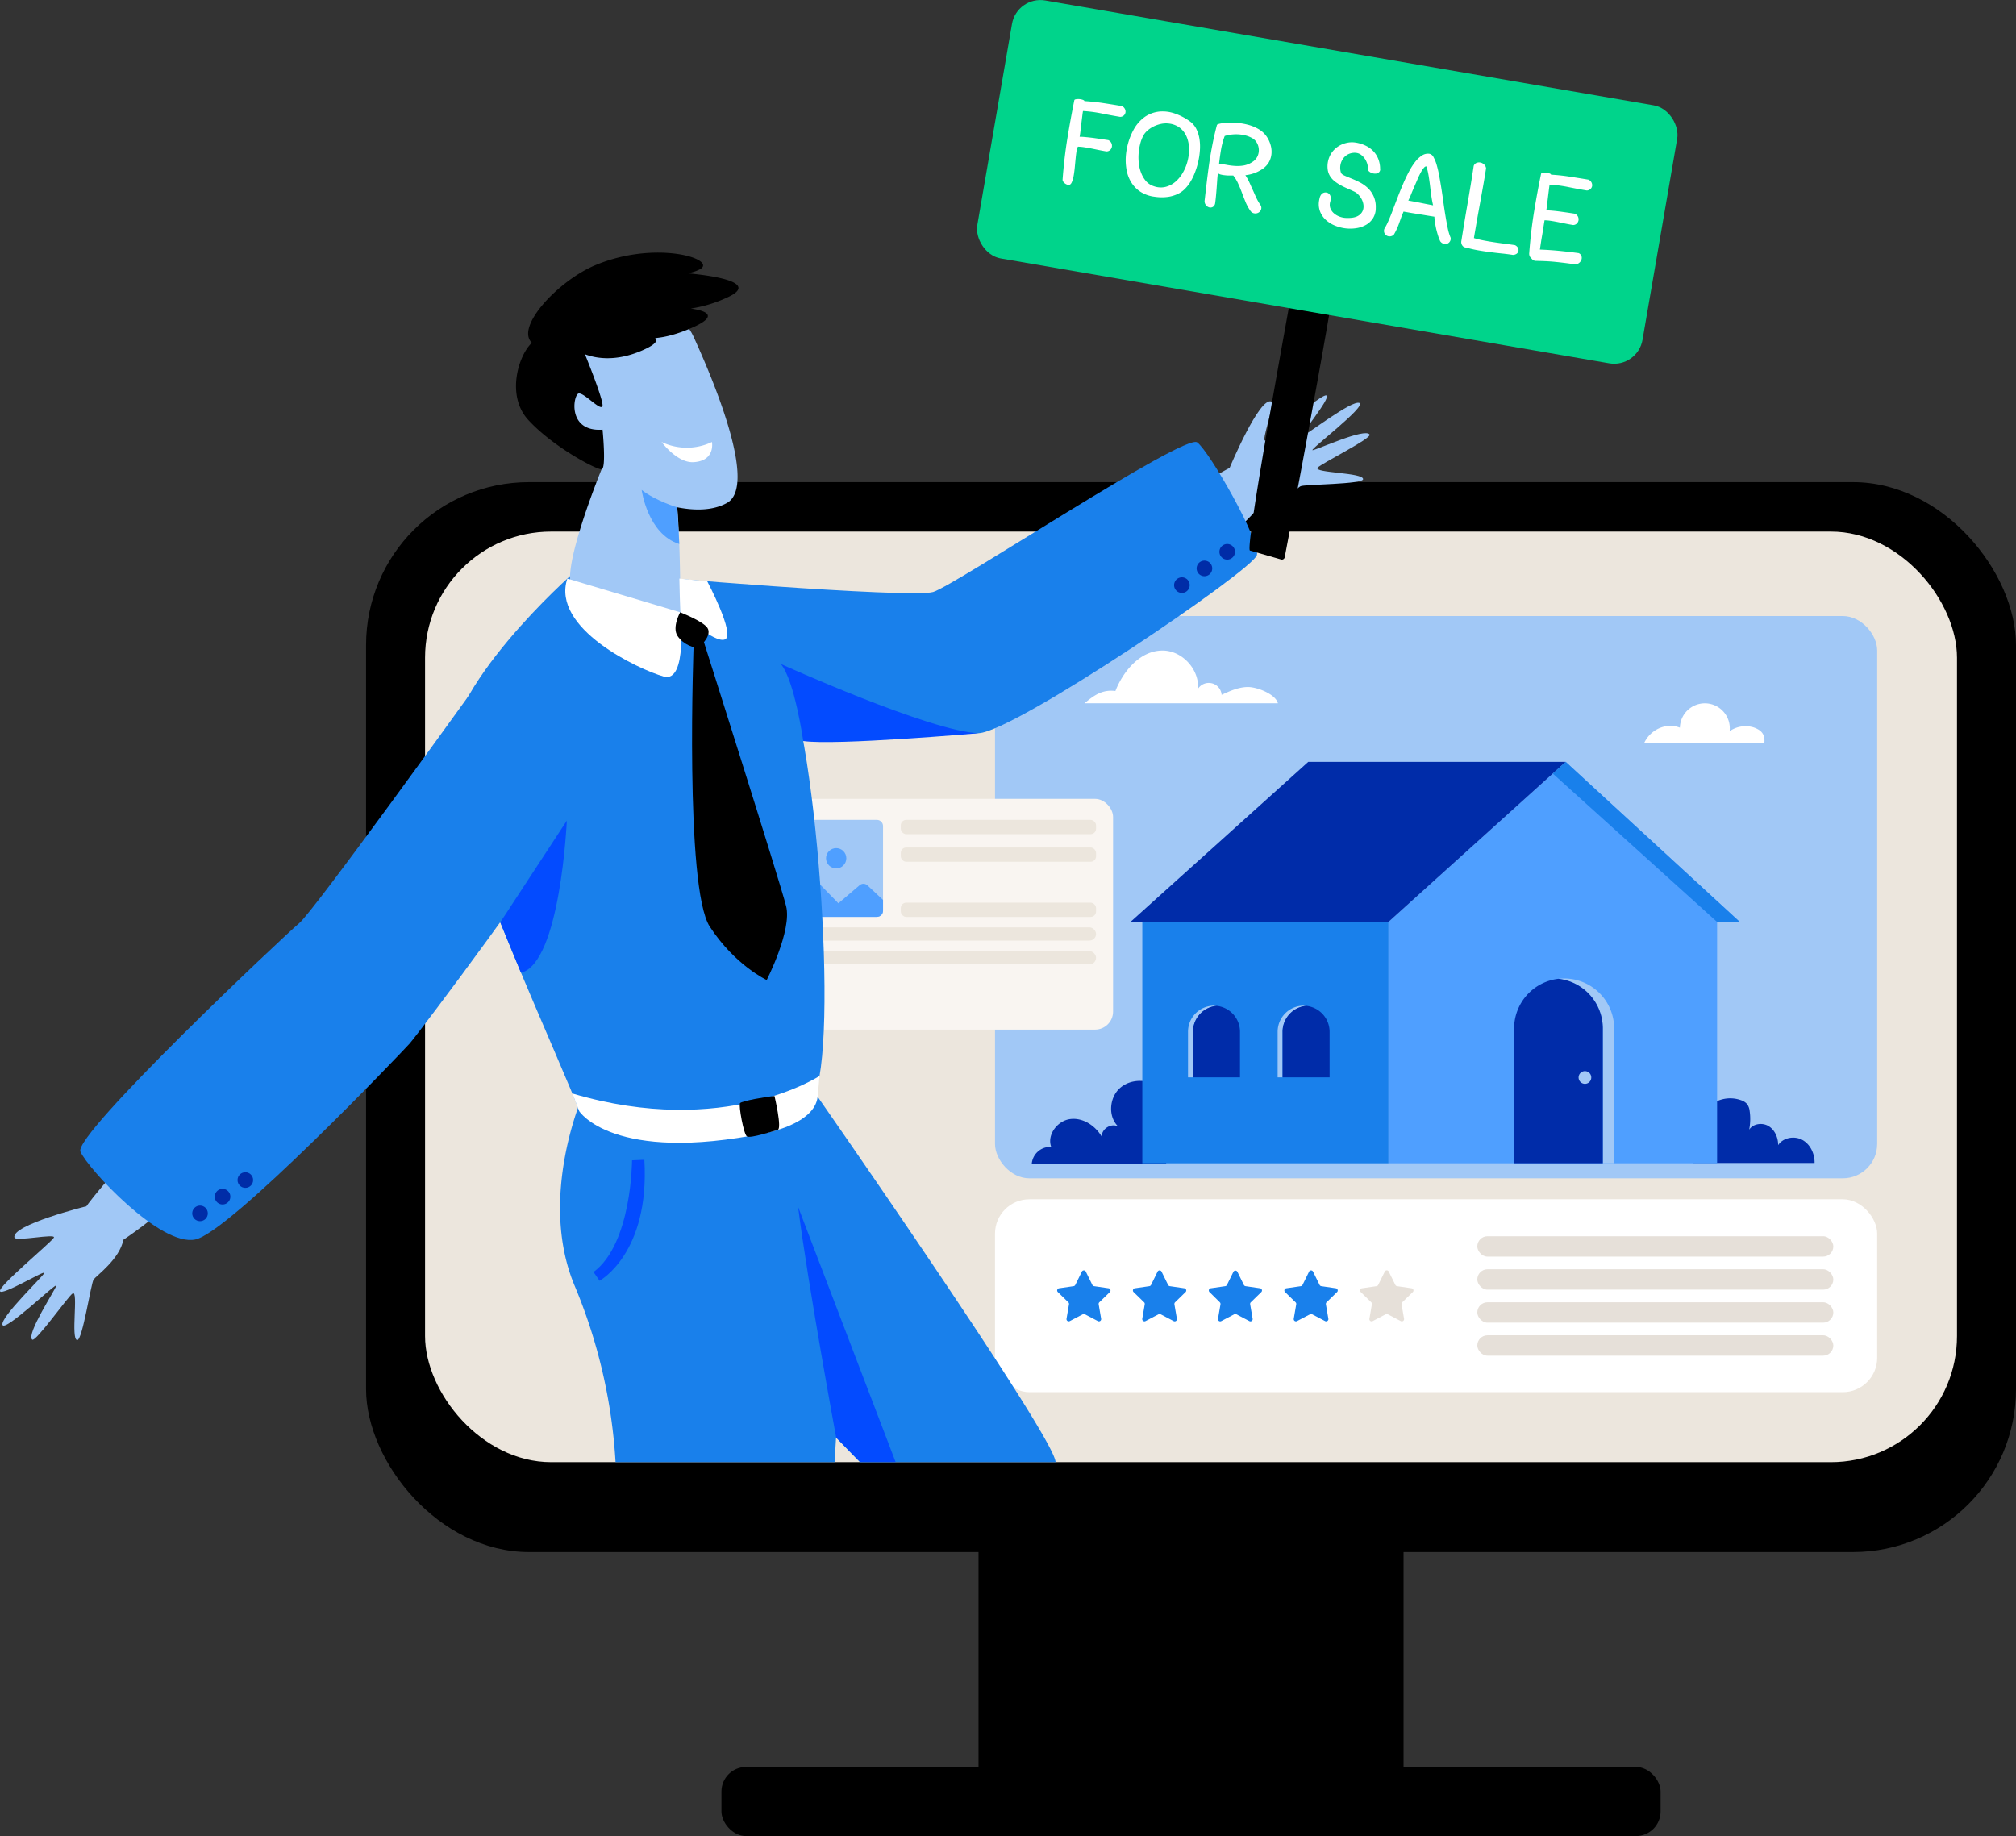 <svg xmlns="http://www.w3.org/2000/svg" xmlns:xlink="http://www.w3.org/1999/xlink" id="Capa_1" data-name="Capa 1" viewBox="0 0 900 819.76"><rect x="0" y="0" width="900" height="819.76" fill="#333333" stroke="none"/><defs><style>.cls-1{fill:#a1c8f6;}.cls-2{fill:#1980eb;}.cls-3{fill:#ece6dd;}.cls-4{fill:#fff;}.cls-5{fill:#e6e0d9;}.cls-6{fill:#002ca9;}.cls-7{fill:#4f9fff;}.cls-8{fill:#f9f5f1;}.cls-9{clip-path:url(#clip-path);}.cls-10{clip-path:url(#clip-path-2);}.cls-11{fill:#034bff;}.cls-12{fill:#00d48b;}.cls-13{fill:#002ca7;}</style><clipPath id="clip-path"><path class="cls-1" d="M336.46,366.06h55a2.75,2.75,0,0,1,2.75,2.75v37.8a2.75,2.75,0,0,1-2.75,2.75h-55a2.76,2.76,0,0,1-2.76-2.76v-37.8A2.75,2.75,0,0,1,336.46,366.06Z"></path></clipPath><clipPath id="clip-path-2"><path class="cls-2" d="M471.23,652.81C471.23,642,365,489.64,365,489.64h0a21.21,21.21,0,0,0-4.55-6.62l-100,5.32s-20.74,46.26-3.73,86.15a240,240,0,0,1,18.08,78.32h97.76s.29-4.08.68-11c6.41,6.68,10.69,11,10.69,11Z"></path></clipPath></defs><title>Edifica el espacio digital para que tu empresa inmobiliaria sea encontrada en la red</title><rect x="436.84" y="652.81" width="189.74" height="136.08"></rect><rect x="163.42" y="215.26" width="736.58" height="477.69" rx="72.75"></rect><rect class="cls-3" x="189.76" y="237.34" width="683.9" height="415.47" rx="56.29"></rect><rect x="322.07" y="788.89" width="419.27" height="30.87" rx="10.99"></rect><rect class="cls-4" x="444.2" y="535.45" width="393.83" height="86.11" rx="15.33"></rect><rect class="cls-1" x="444.2" y="275.04" width="393.83" height="251.04" rx="15.33"></rect><path class="cls-4" d="M787.66,331.75H734c2.76-6,9.77-9.29,15.95-6.87a11.14,11.14,0,1,1,22.2,1.58,12.41,12.41,0,0,1,10.9-1.64C786.59,326.14,788,328,787.66,331.75Z"></path><path class="cls-4" d="M570.5,314H484.14c4.45-3.72,8.05-6.2,13.81-5.49,3.63-9.2,11.34-18.18,21.23-18.06,8.65.1,16.29,8.45,15.63,17.08a5.75,5.75,0,0,1,10.56,2.69c3.76-1.74,7.68-3.5,11.83-3.48S569.44,309.94,570.5,314Z"></path><rect class="cls-5" x="659.51" y="551.94" width="158.94" height="9.1" rx="4.55"></rect><rect class="cls-5" x="659.51" y="566.69" width="158.94" height="9.1" rx="4.55"></rect><rect class="cls-5" x="659.51" y="581.43" width="158.94" height="9.1" rx="4.55"></rect><rect class="cls-5" x="659.51" y="596.17" width="158.94" height="9.1" rx="4.55"></rect><path class="cls-2" d="M484.8,567.87l2.86,5.8a1,1,0,0,0,.78.56l6.39.93a1,1,0,0,1,.58,1.76l-4.63,4.51a1,1,0,0,0-.3.91l1.09,6.38a1,1,0,0,1-1.49,1.08l-5.73-3a1.08,1.08,0,0,0-1,0l-5.72,3a1,1,0,0,1-1.49-1.08l1.09-6.38a1,1,0,0,0-.3-.91l-4.63-4.51a1,1,0,0,1,.57-1.76l6.4-.93a1,1,0,0,0,.78-.56l2.86-5.8A1,1,0,0,1,484.8,567.87Z"></path><path class="cls-2" d="M518.61,567.87l2.86,5.8a1,1,0,0,0,.78.56l6.4.93a1,1,0,0,1,.57,1.76l-4.63,4.51a1.06,1.06,0,0,0-.3.91l1.1,6.38a1,1,0,0,1-1.5,1.08l-5.72-3a1.08,1.08,0,0,0-1,0l-5.73,3a1,1,0,0,1-1.49-1.08l1.09-6.38a1,1,0,0,0-.29-.91l-4.63-4.51a1,1,0,0,1,.57-1.76l6.4-.93a1,1,0,0,0,.77-.56l2.86-5.8A1,1,0,0,1,518.61,567.87Z"></path><path class="cls-2" d="M552.43,567.87l2.86,5.8a1,1,0,0,0,.77.56l6.4.93a1,1,0,0,1,.57,1.76l-4.63,4.51a1,1,0,0,0-.29.91l1.09,6.38a1,1,0,0,1-1.5,1.08l-5.72-3a1.08,1.08,0,0,0-1,0l-5.72,3a1,1,0,0,1-1.5-1.08l1.1-6.38a1.06,1.06,0,0,0-.3-.91L540,576.92a1,1,0,0,1,.57-1.76l6.4-.93a1,1,0,0,0,.78-.56l2.86-5.8A1,1,0,0,1,552.43,567.87Z"></path><path class="cls-2" d="M586.24,567.87l2.86,5.8a1,1,0,0,0,.78.56l6.4.93a1,1,0,0,1,.57,1.76l-4.63,4.51a1,1,0,0,0-.3.91l1.09,6.38a1,1,0,0,1-1.49,1.08l-5.72-3a1.08,1.08,0,0,0-1,0l-5.73,3a1,1,0,0,1-1.49-1.08l1.09-6.38a1,1,0,0,0-.3-.91l-4.63-4.51a1,1,0,0,1,.57-1.76l6.4-.93a1,1,0,0,0,.78-.56l2.86-5.8A1,1,0,0,1,586.24,567.87Z"></path><path class="cls-5" d="M620.05,567.87l2.87,5.8a1,1,0,0,0,.77.56l6.4.93a1,1,0,0,1,.57,1.76L626,581.43a1.06,1.06,0,0,0-.3.91l1.1,6.38a1,1,0,0,1-1.5,1.08l-5.72-3a1.08,1.08,0,0,0-1,0l-5.72,3a1,1,0,0,1-1.5-1.08l1.09-6.38a1,1,0,0,0-.29-.91l-4.63-4.51a1,1,0,0,1,.57-1.76l6.4-.93a1,1,0,0,0,.77-.56l2.87-5.8A1,1,0,0,1,620.05,567.87Z"></path><path class="cls-6" d="M520.62,519.48h-60a8.23,8.23,0,0,1,8.68-7.4c-2-5.39,2.73-11.67,8.42-12.44s11.31,2.94,14.17,7.92c-.29-3.58,4.42-6.42,7.45-4.48-4.86-4.46-4.18-13.23.86-17.48s13.11-3.87,18.27.24Z"></path><path class="cls-6" d="M761.39,495.52a14.4,14.4,0,0,1,16-4.26A5.86,5.86,0,0,1,780,493a6.38,6.38,0,0,1,1.09,3,24.52,24.52,0,0,1-.21,8.37c1.78-2.76,6-3.28,8.76-1.54s4.2,5.17,4.18,8.45c2.2-3.42,7.28-4.29,10.84-2.32s5.51,6.21,5.42,10.27H755.82C756.08,511.4,756.48,501.63,761.39,495.52Z"></path><polygon class="cls-7" points="698.98 340.16 619.85 411.62 776.7 411.62 698.98 340.16"></polygon><polygon class="cls-6" points="698.98 340.16 584.03 340.16 504.66 411.62 619.85 411.62 698.98 340.16"></polygon><polygon class="cls-7" points="680.93 411.62 679.38 411.62 619.85 411.62 619.85 519.37 679.38 519.37 680.93 519.37 766.56 519.37 766.56 411.62 680.93 411.62"></polygon><rect class="cls-2" x="509.96" y="411.62" width="109.89" height="107.75"></rect><path class="cls-1" d="M698.28,436.86h0a23.59,23.59,0,0,0-2.54.14,22.34,22.34,0,0,1,19.8,22.19v60.18h5.07V459.19A22.33,22.33,0,0,0,698.28,436.86Z"></path><path class="cls-6" d="M695.74,437a22.34,22.34,0,0,0-19.8,22.19v60.18h39.6V459.19A22.34,22.34,0,0,0,695.74,437Z"></path><path class="cls-1" d="M543.09,449.08A10,10,0,0,0,542,449h0a11.64,11.64,0,0,0-11.64,11.64V481h2.23V460.66A11.64,11.64,0,0,1,543.09,449.08Z"></path><path class="cls-6" d="M543.09,449.08a11.64,11.64,0,0,0-10.52,11.58V481h21V460.66A11.64,11.64,0,0,0,543.09,449.08Z"></path><path class="cls-1" d="M583.09,449.08A10.37,10.37,0,0,0,582,449h0a11.64,11.64,0,0,0-11.63,11.64V481h2.23V460.66A11.63,11.63,0,0,1,583.09,449.08Z"></path><path class="cls-6" d="M583.09,449.08a11.63,11.63,0,0,0-10.52,11.58V481h21V460.66A11.64,11.64,0,0,0,583.09,449.08Z"></path><polygon class="cls-2" points="766.56 411.62 693.21 345.37 698.98 340.16 776.7 411.62 766.56 411.62"></polygon><path class="cls-1" d="M710.39,481.05a2.83,2.83,0,1,1-2.83-2.82A2.83,2.83,0,0,1,710.39,481.05Z"></path><rect class="cls-8" x="326.61" y="356.67" width="170.3" height="103.02" rx="8.05"></rect><path class="cls-1" d="M336.46,366.06h55a2.75,2.75,0,0,1,2.75,2.75v37.8a2.75,2.75,0,0,1-2.75,2.75h-55a2.76,2.76,0,0,1-2.76-2.76v-37.8A2.75,2.75,0,0,1,336.46,366.06Z"></path><g class="cls-9"><path class="cls-7" d="M329.89,406.21l22.49-21.62a2.63,2.63,0,0,1,3.72.06l18.19,18.64,9.47-8.07a2.64,2.64,0,0,1,3.51.08L397.64,405v7.72H329.89Z"></path><circle class="cls-7" cx="373.3" cy="383.19" r="4.53" transform="translate(-161.62 376.2) rotate(-45)"></circle></g><rect class="cls-3" x="402.14" y="366.06" width="87.17" height="6.37" rx="2.42"></rect><rect class="cls-3" x="402.14" y="378.38" width="87.17" height="6.37" rx="2.42"></rect><rect class="cls-3" x="402.14" y="403.01" width="87.17" height="6.37" rx="2.42"></rect><rect class="cls-3" x="333.7" y="414.04" width="155.61" height="5.9" rx="2.95"></rect><rect class="cls-3" x="333.7" y="424.66" width="155.61" height="5.9" rx="2.95"></rect><path class="cls-1" d="M14.36,598.1c-2.73-2.44,10.33-22.22,10.76-24.08S2,595,1.1,591.48s18.14-21.59,18.67-23.13S.87,578.68,0,576.48s23-21.92,24.05-23.92-17.07,1.87-17.6,0c-1.63-5.6,32.09-14,32.09-14l-.78,1.1c4.39-6.28,13.09-16,13.09-16S70.5,538.7,71.63,540c.83,1-9.92,9.07-16.59,13.55h0C53.53,562,43,569.61,41.81,571.21s-5,27.31-7.35,27.1c-3-.27.66-22.33-2-20.85C30.49,578.59,15.88,599.45,14.36,598.1Z"></path><path class="cls-2" d="M471.23,652.81C471.23,642,365,489.64,365,489.64h0a21.21,21.21,0,0,0-4.55-6.62l-100,5.32s-20.74,46.26-3.73,86.15a240,240,0,0,1,18.08,78.32h97.76s.29-4.08.68-11c6.41,6.68,10.69,11,10.69,11Z"></path><g class="cls-10"><path class="cls-11" d="M282.16,518.06s-.06,37.21-17.19,49.86l2.69,3.9s22.48-12.14,20-54Z"></path></g><path class="cls-11" d="M373.29,641.82s-12.64-68.51-17-103l43.54,113.94H384Z"></path><path class="cls-1" d="M611.42,194c-2-3.07-23.53,6.83-25.43,7s24.26-19.62,20.9-21.09-24.09,14.64-25.7,14.94,13.09-17.12,11-18.28-25.16,19.39-27.3,20.12,4.45-16.58,2.73-17.39c-5.3-2.46-18.68,29.59-18.68,29.59l1.2-.6c-6.87,3.38-17.78,10.51-17.78,10.51s11.76,21.67,12.89,23c.83,1,10.47-8.43,15.92-14.33h0c8.6-.21,17.7-9.52,19.45-10.39s27.76-.83,27.91-3.14c.19-3-22.18-2.75-20.31-5.12C589.68,207,612.52,195.71,611.42,194Z"></path><path class="cls-2" d="M255.83,256s-59.07,51.79-55.52,85.14,53,139.1,58.28,155c4,12,92.63,16,104.45-6s1.18-169.58-14.43-193.71-47.56-31.92-47.56-31.92Z"></path><path class="cls-2" d="M280,256c1.72,1.28,126.74,11.24,136.57,8.31s112.29-71,117.9-66.8,28.07,43.69,26.67,50.27-108.08,78.87-124.22,79.57S339,333,332.37,330.17,280,256,280,256Z"></path><path class="cls-1" d="M247.78,156.24c4.09-7.71,22.69-19.25,39.63-19.77a23.82,23.82,0,0,1,22.27,14c9,19.65,28.57,66.41,14.86,74.08-6.1,3.41-14.13,3.54-22.22,1.94,1.25,12.89,1.56,42.79,1.32,46.85-.33,5.71-40.13-4.63-47.52-10s12.44-53.82,12.44-53.82C263.2,201.82,242.08,167,247.78,156.24Z"></path><path class="cls-4" d="M317.83,197.34a26.07,26.07,0,0,1-22.47,0s6.93,9.49,14.35,9C319.48,205.72,317.83,197.34,317.83,197.34Z"></path><path class="cls-7" d="M302.32,226.52s-9.61-2.88-15.86-7.77c0,0,2.57,19.66,16.79,24.14Z"></path><path d="M306.77,122a16.93,16.93,0,0,0,5.94-1.91c7.22-4.51-20.22-13-47.12-1.62-16.33,6.9-35.65,27.48-28.14,34.58-6,5.53-11.57,23.55-1.67,34.38,11.06,12.11,30.6,22.35,32.78,22.11s.44-17.7.44-17.7c-15.9,1.1-13.09-15.6-10.7-16.15s9.73,7.89,10.64,5.68c.71-1.68-5.05-16.41-7.79-23.2,4.52,1.71,13.42,3.52,25.31-1.61,6.26-2.7,7.29-4.46,6-5.61,4.43-.37,10.16-1.74,17.34-5,10.67-4.92,5.81-7.17-1.43-8.19a59.94,59.94,0,0,0,16.41-5C338.1,126.64,321.57,123.34,306.77,122Z"></path><path class="cls-2" d="M209.58,310.17s-69.47,96.6-76,102-100.94,94.43-97.68,102,35.78,42.67,51.35,39.21,91.6-83,95.53-87.36,67.17-88.43,70.25-99.68S227.22,315.17,209.58,310.17Z"></path><path class="cls-11" d="M223.33,411.8l29.72-45.41S250.2,430,232.58,434.3Z"></path><path class="cls-11" d="M358.59,330.85s-3.89-27.22-10-34.4c0,0,66.94,30.26,88.33,30.91C436.94,327.36,372.79,332.94,358.59,330.85Z"></path><path class="cls-4" d="M303.64,273.37s3.53,31.73-7.37,28.67-50.36-21.41-43-43.72Z"></path><path class="cls-4" d="M303.64,273.37s15.5,14.27,20.08,12.08-8-25.93-8-25.93l-12.43-1.2Z"></path><path d="M303.64,273.37s-3.75,6.7-1.16,10.58,7.94,5.91,9.6,4.8,5.73-5.47,3.7-8.46S303.64,273.37,303.64,273.37Z"></path><path d="M309.7,286.52s-4.16,109.89,7.17,127.21,25.41,23.82,25.41,23.82,11.37-22.19,8.66-33-37-118.85-37-118.85Z"></path><path class="cls-4" d="M258.59,496.12s15.06,23.57,82.87,9.79c0,0,22.21-3.84,23.56-16.27l.86-9.28s-42.34,28-110.37,7.85Z"></path><path d="M345.75,489.33s3.47,14.57,1.43,15.15-12.23,3.84-13.71,2.93-3.79-13.86-3.11-14.87S342.5,489.58,345.75,489.33Z"></path><path d="M581.91,101.74S555.41,244.12,558,245.8l13.94,4a1.27,1.27,0,0,0,1.59-1c2.81-14.74,27.55-144.68,25-145.83C595.78,101.78,581.91,101.74,581.91,101.74Z"></path><rect class="cls-12" x="441.86" y="22.75" width="301.35" height="116.88" rx="12.86" transform="translate(22.39 -99.45) rotate(9.78)"></rect><path class="cls-4" d="M477.32,82.52a2.1,2.1,0,0,1-1-.12,3.5,3.5,0,0,1-1.7-1.35,1.43,1.43,0,0,1-.25-.89q.72-9.63,2.14-18.36t3.12-17.14c.13-.21.45-.33,1-.38a6.65,6.65,0,0,1,1.54,0,6,6,0,0,1,1.38.35c.39.17.57.33.54.51q4.28.26,8.38.88t8.34,1.34a2.67,2.67,0,0,1,1.35,1.25,2.56,2.56,0,0,1,.29,1.57,2.39,2.39,0,0,1-2.4,2q-4.15-.69-8.27-1.53a58.33,58.33,0,0,0-8.31-1.08c-.14.86-.26,1.79-.38,2.79s-.25,2-.37,3-.24,2-.35,3-.25,1.88-.38,2.71q1.37,0,3,.18c1.12.1,2.25.23,3.4.38l3.38.48,3,.45a2.79,2.79,0,0,1,1.35,1.27,2.84,2.84,0,0,1,.27,1.65,2.66,2.66,0,0,1-.74,1.45,2.44,2.44,0,0,1-1.68.68q-1.32-.21-3-.54l-3.37-.69c-1.15-.23-2.27-.43-3.38-.6a21.63,21.63,0,0,0-3-.29,5.16,5.16,0,0,0-.62,2c-.16,1-.29,2.06-.41,3.3s-.24,2.54-.37,3.89-.29,2.59-.49,3.72a13.79,13.79,0,0,1-.79,2.84C478.21,82.06,477.8,82.47,477.32,82.52Z"></path><path class="cls-4" d="M505.88,58.28a16.93,16.93,0,0,1,5.25-6.12,14,14,0,0,1,6.4-2.35,16.3,16.3,0,0,1,6.9.86,26.06,26.06,0,0,1,6.79,3.53,9.34,9.34,0,0,1,2.84,3.35,15.32,15.32,0,0,1,1.42,4.52,22,22,0,0,1,.18,5.16,32.83,32.83,0,0,1-.82,5.33,33.79,33.79,0,0,1-1.6,5,24.94,24.94,0,0,1-2.17,4.2,17.32,17.32,0,0,1-2.11,2.6,11.36,11.36,0,0,1-3.11,2.21,15.62,15.62,0,0,1-4.4,1.33,20.9,20.9,0,0,1-6-.06,15.07,15.07,0,0,1-6.26-2.18,13.5,13.5,0,0,1-4.06-4.08A15.6,15.6,0,0,1,503,76.23a24.7,24.7,0,0,1-.42-6.1,29.35,29.35,0,0,1,3.29-11.85ZM522,55.19a10.54,10.54,0,0,0-3.76.15,14,14,0,0,0-3.38,1.2,12.47,12.47,0,0,0-2.71,1.86,7.7,7.7,0,0,0-1.71,2.11A16.42,16.42,0,0,0,509,64.32a24.69,24.69,0,0,0-.7,4.42,23.2,23.2,0,0,0,.15,4.56,16.43,16.43,0,0,0,1.13,4.24A11.88,11.88,0,0,0,511.72,81a7.84,7.84,0,0,0,3.39,2.14,9.08,9.08,0,0,0,5.2.31,11,11,0,0,0,4.4-2.27,15.35,15.35,0,0,0,3.36-4.1,20.13,20.13,0,0,0,2.1-5.18,20.86,20.86,0,0,0,.65-5.55,14.1,14.1,0,0,0-1-5.12,10.18,10.18,0,0,0-2.89-4A9.82,9.82,0,0,0,522,55.19Z"></path><path class="cls-4" d="M550.56,78.36s0,0,0,0,0,0,0,0l-1.6,0c-.64,0-1.29,0-2-.1a12.11,12.11,0,0,1-1.88-.3,3.12,3.12,0,0,1-1.39-.67c-.14,1.24-.25,2.4-.32,3.5s-.15,2.18-.23,3.25-.17,2.15-.27,3.24-.22,2.24-.39,3.45a2.29,2.29,0,0,1-1,1.63,2.17,2.17,0,0,1-1.61.24,2.71,2.71,0,0,1-1.49-1,2.79,2.79,0,0,1-.61-2q.49-4.33,1-8.57t1.1-8.44q.63-4.2,1.46-8.38c.55-2.78,1.2-5.59,1.95-8.41.08-.22.56-.42,1.42-.61a20.64,20.64,0,0,1,3.27-.39,33.58,33.58,0,0,1,4.42.09,26.91,26.91,0,0,1,4.85.84,18.64,18.64,0,0,1,4.54,1.87,11.24,11.24,0,0,1,3.53,3.14,12.67,12.67,0,0,1,1.92,4,10.75,10.75,0,0,1,.37,4.16,9.25,9.25,0,0,1-1.35,3.88A9.78,9.78,0,0,1,563,75.83a15.81,15.81,0,0,1-3.49,1.64,17.42,17.42,0,0,1-3.54.76,23.71,23.71,0,0,1,1.82,3.27c.53,1.14,1,2.29,1.54,3.43s1,2.3,1.55,3.44a21.86,21.86,0,0,0,1.89,3.25,2.25,2.25,0,0,1,.18,2,2.62,2.62,0,0,1-1.17,1.34,2.82,2.82,0,0,1-1.83.3,2.57,2.57,0,0,1-1.73-1.12,19.89,19.89,0,0,1-2.13-3.85c-.55-1.35-1.09-2.71-1.6-4.09s-1.06-2.73-1.65-4A17.07,17.07,0,0,0,550.56,78.36Zm8.63-16.58a12.19,12.19,0,0,0-3.71-1.43,17.16,17.16,0,0,0-3.66-.39,17.74,17.74,0,0,0-3.08.27,11.78,11.78,0,0,0-2,.5,32.79,32.79,0,0,0-1.63,6.05q-.52,3.09-.89,6.39a30.78,30.78,0,0,1,3.51.46,28.83,28.83,0,0,0,3.76.46,16.48,16.48,0,0,0,3.89-.23,10.26,10.26,0,0,0,3.91-1.67,5.88,5.88,0,0,0,2.15-2.53,6.45,6.45,0,0,0,.53-3,6.62,6.62,0,0,0-.83-2.83A5.35,5.35,0,0,0,559.19,61.78Z"></path><path class="cls-4" d="M616.13,75.26a1.78,1.78,0,0,1-.46,1.61,2.51,2.51,0,0,1-1.5.65,4.12,4.12,0,0,1-1.9-.32,3.64,3.64,0,0,1-1.61-1.26,7.81,7.81,0,0,0-.18-2.42,8.29,8.29,0,0,0-1-2.36,7,7,0,0,0-1.67-1.89,4.55,4.55,0,0,0-2.27-1,6.44,6.44,0,0,0-3.23.41,6.1,6.1,0,0,0-2.48,1.84,7,7,0,0,0-1.37,2.9,7.21,7.21,0,0,0,.16,3.58c.12.49.6.93,1.43,1.32s1.83.81,3,1.28,2.39,1,3.7,1.66a16,16,0,0,1,3.64,2.46,11.48,11.48,0,0,1,3.8,9.06A8.49,8.49,0,0,1,613,97.35a8.79,8.79,0,0,1-3.09,3,12.45,12.45,0,0,1-4.32,1.51,17.7,17.7,0,0,1-4.88.1,18.28,18.28,0,0,1-4.79-1.25,13.61,13.61,0,0,1-4-2.5,10.11,10.11,0,0,1-2.57-3.71,9.25,9.25,0,0,1-.48-4.85,13.42,13.42,0,0,1,.3-1.41,3.86,3.86,0,0,1,.53-1.18,2.41,2.41,0,0,1,2.25-1.12,2.23,2.23,0,0,1,1.21.45,2.39,2.39,0,0,1,.71.93,3,3,0,0,1,.22,1.24,6.51,6.51,0,0,1-.21,1.46,4.53,4.53,0,0,0,0,2.85,5.58,5.58,0,0,0,1.44,2.2,7.83,7.83,0,0,0,2.34,1.5,9.16,9.16,0,0,0,2.68.7,15.72,15.72,0,0,0,2.75,0,8.35,8.35,0,0,0,2.63-.6,5.4,5.4,0,0,0,2-1.51,4.57,4.57,0,0,0,1-2.69,6,6,0,0,0-.21-1.92,7.48,7.48,0,0,0-.84-2,9.44,9.44,0,0,0-1.35-1.74,5.82,5.82,0,0,0-1.73-1.26c-.93-.45-1.91-.89-2.92-1.33s-2-.9-2.93-1.4a21,21,0,0,1-2.63-1.67,9.37,9.37,0,0,1-2.07-2.1,7.49,7.49,0,0,1-1.21-2.74,10.87,10.87,0,0,1,1.53-7.9,10.87,10.87,0,0,1,3-3,11.43,11.43,0,0,1,3.81-1.61,10.39,10.39,0,0,1,3.91-.16,15.86,15.86,0,0,1,4.61,1.41,11.71,11.71,0,0,1,3.46,2.51,10.39,10.39,0,0,1,2.17,3.46A12,12,0,0,1,616.13,75.26Z"></path><path class="cls-4" d="M618.05,102.11a26.08,26.08,0,0,0,1.87-3.69q1-2.25,2-5c.68-1.81,1.41-3.69,2.17-5.66s1.56-3.91,2.37-5.81,1.67-3.68,2.57-5.37a28.94,28.94,0,0,1,2.8-4.37,12.29,12.29,0,0,1,3.06-2.83,4.76,4.76,0,0,1,3.32-.7A2.7,2.7,0,0,1,640,70.24a16.14,16.14,0,0,1,1.41,3.51,49.4,49.4,0,0,1,1.14,5c.35,1.86.68,3.82,1,5.85s.61,4.12.9,6.23.61,4.12.92,6,.66,3.68,1,5.3a22.18,22.18,0,0,0,1.23,4,2.34,2.34,0,0,1-.35,1.74,2.39,2.39,0,0,1-2.83.95,2.89,2.89,0,0,1-1.48-1.12,23.78,23.78,0,0,1-1.16-3.17c-.33-1.11-.6-2.17-.8-3.18s-.36-1.93-.46-2.74-.15-1.43-.16-1.86l-3.54-.57c-1.12-.19-2.24-.38-3.35-.55l-3.33-.54-3.55-.62c-.47,1.08-.85,2-1.15,2.86l-.84,2.38c-.27.76-.59,1.54-.94,2.34a27.89,27.89,0,0,1-1.41,2.73,2.72,2.72,0,0,1-1.69.75,2.61,2.61,0,0,1-1.56-.38,2.51,2.51,0,0,1-1-1.23A2.43,2.43,0,0,1,618.05,102.11Zm18.8-27.74c-.32-.15-.7,0-1.13.5a11,11,0,0,0-1.36,2c-.48.89-1,1.9-1.49,3.06s-1,2.32-1.51,3.5-1,2.3-1.42,3.38-.86,2-1.23,2.73l2.92.54c.89.17,1.77.33,2.64.51l2.64.53,2.87.55c-.36-1.55-.63-3-.82-4.46s-.37-2.84-.54-4.26-.37-2.82-.6-4.24A37.86,37.86,0,0,0,636.85,74.37Z"></path><path class="cls-4" d="M657.9,74.1a2.23,2.23,0,0,1,1.23-1.35,3,3,0,0,1,1.76-.18,3.43,3.43,0,0,1,1.66.87,2.74,2.74,0,0,1,.88,1.73c-.43,2.75-.88,5.4-1.33,7.94s-.91,5.08-1.36,7.59-.92,5-1.37,7.6-.91,5.21-1.37,8a40,40,0,0,0,4.34,1.06c1.56.3,3.14.57,4.75.81s3.2.46,4.77.66,3,.4,4.45.62a2.83,2.83,0,0,1,1.33,1.18,2.11,2.11,0,0,1,.24,1.41,2,2,0,0,1-.75,1.21,3,3,0,0,1-1.7.56c-1.54-.24-3.22-.46-5-.64s-3.64-.4-5.49-.64-3.66-.52-5.44-.84a41.36,41.36,0,0,1-4.89-1.17,2,2,0,0,1-1.58-.65,2.66,2.66,0,0,1-.68-2q.69-4.35,1.38-8.52t1.41-8.32q.71-4.14,1.4-8.31T657.9,74.1Z"></path><path class="cls-4" d="M685.28,116.46a2.64,2.64,0,0,1-1.66-1.17,2.42,2.42,0,0,1-.71-.89,2.66,2.66,0,0,1-.22-1.37q.72-9.63,2.14-18.36T688,77.52a1.26,1.26,0,0,1,.95-.38,6.66,6.66,0,0,1,1.54,0,5.56,5.56,0,0,1,1.38.35c.39.16.57.33.54.5q4.27.25,8.38.89t8.34,1.33a2.78,2.78,0,0,1,1.36,1.25,2.65,2.65,0,0,1,.28,1.58,2.41,2.41,0,0,1-.73,1.35,2.51,2.51,0,0,1-1.67.65q-4.16-.69-8.27-1.53a59.82,59.82,0,0,0-8.31-1.09c-.14.86-.26,1.79-.38,2.79s-.25,2-.37,3-.24,2-.35,3-.24,1.88-.38,2.72c.91,0,1.92.07,3,.17s2.24.23,3.39.39l3.38.47,3,.46a2.75,2.75,0,0,1,1.35,1.27,2.79,2.79,0,0,1,.27,1.64,2.63,2.63,0,0,1-.74,1.45,2.39,2.39,0,0,1-1.68.68q-1.32-.21-3-.54l-3.37-.68c-1.15-.23-2.27-.44-3.38-.61a19.92,19.92,0,0,0-3-.28c-.2,1.23-.38,2.36-.54,3.41s-.33,2.07-.5,3.07-.35,2-.51,3.09-.34,2.23-.52,3.51q4.29.15,8.68.58t8.63,1a2.26,2.26,0,0,1,1.23,1.28,2.5,2.5,0,0,1,0,1.62,3.18,3.18,0,0,1-1,1.44,2.94,2.94,0,0,1-1.79.68c-3-.45-6-.82-9-1.12S688.32,116.53,685.28,116.46Z"></path><circle class="cls-13" cx="89.29" cy="541.73" r="3.48"></circle><path class="cls-13" d="M102.83,534.28a3.48,3.48,0,1,1-3.48-3.48A3.48,3.48,0,0,1,102.83,534.28Z"></path><circle class="cls-13" cx="109.52" cy="526.86" r="3.48"></circle><path class="cls-13" d="M531.11,261.24a3.48,3.48,0,1,1-3.48-3.48A3.47,3.47,0,0,1,531.11,261.24Z"></path><path class="cls-13" d="M541.17,253.78a3.48,3.48,0,1,1-3.48-3.48A3.48,3.48,0,0,1,541.17,253.78Z"></path><path class="cls-13" d="M551.34,246.37a3.48,3.48,0,1,1-3.48-3.48A3.48,3.48,0,0,1,551.34,246.37Z"></path></svg>